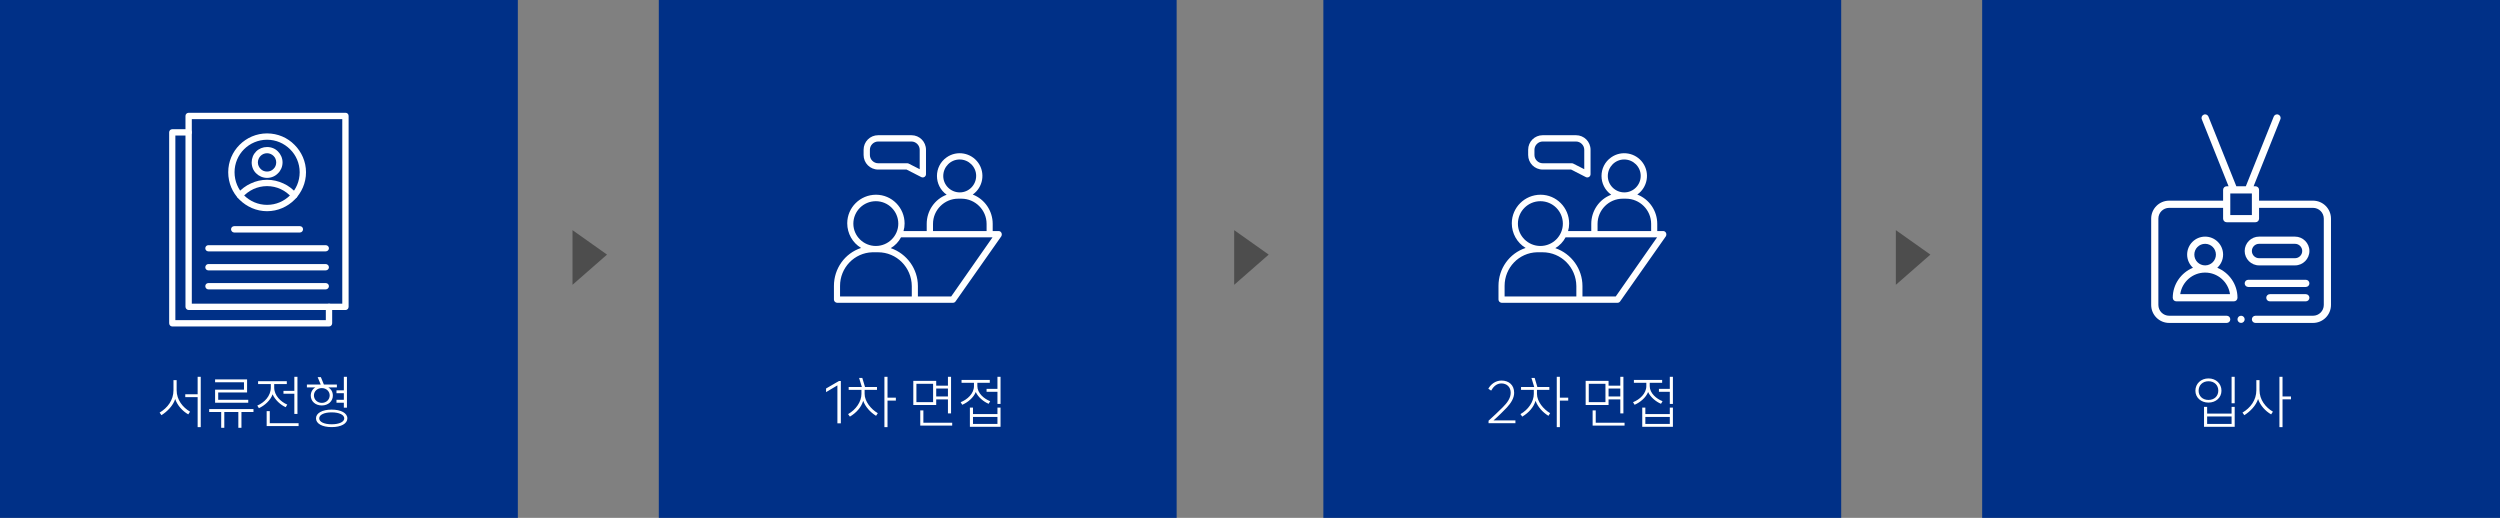 <svg width="869" height="180" viewBox="0 0 869 180" fill="none" xmlns="http://www.w3.org/2000/svg">
<rect x="0" y="0" width="869" height="180" fill="#808080" stroke="none"/>
<rect x="689" width="180" height="180" fill="#003087"/>
<path d="M776.78 140.18H775.7V130.98H776.78V140.18ZM767.66 139.94C765.02 139.94 763.12 138.16 763.12 135.82C763.12 133.4 765.02 131.54 767.68 131.54C770.32 131.54 772.2 133.4 772.18 135.82C772.18 138.16 770.3 139.94 767.66 139.94ZM767.66 139.02C769.74 139.02 771.06 137.66 771.08 135.82C771.1 133.92 769.74 132.52 767.68 132.52C765.6 132.52 764.24 133.92 764.24 135.82C764.24 137.66 765.6 139.02 767.66 139.02ZM776.78 148.36H766.12V141.42H767.2V143.76H775.7V141.42H776.78V148.36ZM767.2 144.76V147.36H775.7V144.76H767.2ZM793.407 137.8H796.347V138.8H793.407V148.46H792.327V130.98H793.407V137.8ZM785.407 132.14V135.64C785.407 138.98 787.527 141.6 790.067 143.1L789.447 144.04C787.447 142.9 785.647 140.92 784.907 138.7C784.167 141 782.187 143.02 780.127 144.32L779.487 143.42C782.247 141.78 784.307 139.12 784.307 135.64V132.14H785.407Z" fill="white"/>
<path d="M804 69.75H785.25V66C785.25 65.3 784.7 64.75 784 64.75H783.35L792.65 41.475C792.925 40.825 792.6 40.1 791.975 39.85C791.325 39.575 790.6 39.9 790.35 40.525L780.65 64.75H777.35L767.65 40.525C767.4 39.9 766.675 39.575 766.025 39.85C765.4 40.1 765.075 40.825 765.35 41.475L774.65 64.75H774C773.3 64.75 772.75 65.3 772.75 66V69.75H754C750.55 69.75 747.75 72.55 747.75 76V106C747.75 109.45 750.55 112.25 754 112.25H774C774.7 112.25 775.25 111.7 775.25 111C775.25 110.3 774.7 109.75 774 109.75H754C751.925 109.75 750.25 108.075 750.25 106V76C750.25 73.925 751.925 72.25 754 72.25H772.75V76C772.75 76.7 773.3 77.25 774 77.25H784C784.7 77.25 785.25 76.7 785.25 76V72.25H804C806.075 72.25 807.75 73.925 807.75 76V106C807.75 108.075 806.075 109.75 804 109.75H784C783.3 109.75 782.75 110.3 782.75 111C782.75 111.7 783.3 112.25 784 112.25H804C807.45 112.25 810.25 109.45 810.25 106V76C810.25 72.55 807.45 69.75 804 69.75ZM782.75 74.75H775.25V67.25H782.75V74.75Z" fill="white"/>
<path d="M770.725 93.075C771.95 91.95 772.75 90.325 772.75 88.5C772.75 85.05 769.95 82.25 766.5 82.25C763.05 82.25 760.25 85.05 760.25 88.5C760.25 90.325 761.05 91.95 762.275 93.075C758.175 94.75 755.25 98.8 755.25 103.5C755.25 104.2 755.8 104.75 756.5 104.75H776.5C777.2 104.75 777.75 104.2 777.75 103.5C777.75 98.8 774.825 94.75 770.725 93.075ZM766.5 84.75C768.575 84.75 770.25 86.425 770.25 88.5C770.25 90.575 768.575 92.25 766.5 92.25C764.425 92.25 762.75 90.575 762.75 88.5C762.75 86.425 764.425 84.75 766.5 84.75ZM757.85 102.25C758.45 98.025 762.1 94.75 766.5 94.75C770.9 94.75 774.55 98.025 775.15 102.25H757.85Z" fill="white"/>
<path d="M797.75 82.25H785.25C782.5 82.25 780.25 84.5 780.25 87.25C780.25 90 782.5 92.25 785.25 92.25H797.75C800.5 92.25 802.75 90 802.75 87.25C802.75 84.5 800.5 82.25 797.75 82.25ZM797.75 89.75H785.25C783.875 89.75 782.75 88.625 782.75 87.25C782.75 85.875 783.875 84.75 785.25 84.75H797.75C799.125 84.75 800.25 85.875 800.25 87.25C800.25 88.625 799.125 89.75 797.75 89.75Z" fill="white"/>
<path d="M781.5 99.75H801.5C802.191 99.75 802.75 99.191 802.75 98.5C802.75 97.809 802.191 97.25 801.5 97.25H781.5C780.809 97.25 780.25 97.809 780.25 98.5C780.25 99.191 780.809 99.75 781.5 99.75Z" fill="white"/>
<path d="M801.5 102.25H789C788.309 102.25 787.75 102.809 787.75 103.5C787.75 104.191 788.309 104.75 789 104.75H801.5C802.191 104.75 802.75 104.191 802.75 103.5C802.75 102.809 802.191 102.25 801.5 102.25Z" fill="white"/>
<path d="M779 112.25C779.69 112.25 780.25 111.69 780.25 111C780.25 110.31 779.69 109.75 779 109.75C778.31 109.75 777.75 110.31 777.75 111C777.75 111.69 778.31 112.25 779 112.25Z" fill="white"/>
<rect width="180" height="180" fill="#003087"/>
<path d="M68.7 137.04V130.98H69.78V148.46H68.7V138.04H64.4V137.04H68.7ZM61.4 132.14V135.64C61.4 138.98 63.52 141.6 66.06 143.1L65.44 144.04C63.44 142.9 61.64 140.92 60.9 138.7C60.16 141 58.18 143.02 56.12 144.32L55.48 143.42C58.24 141.78 60.3 139.12 60.3 135.64V132.14H61.4ZM75.847 138.98H86.287V140H74.767V135.44H84.807V132.88H74.767V131.88H85.887V136.42H75.847V138.98ZM72.707 142.2H88.107V143.2H83.927V148.7H82.847V143.2H77.967V148.7H76.887V143.2H72.707V142.2ZM98.533 136.86V135.86H102.313V130.98H103.393V143.88H102.313V136.86H98.533ZM94.753 137.06C94.033 139.16 91.933 141.02 89.993 141.88L89.433 140.98C91.853 139.94 94.133 137.7 94.133 134.7V133.5H89.713V132.5H99.693V133.5H95.313V134.7C95.313 137.56 97.673 139.7 99.853 140.64L99.313 141.54C97.533 140.78 95.573 138.96 94.753 137.06ZM93.773 142.9V147.1H103.793V148.1H92.693V142.9H93.773ZM116.96 136.68V135.68H119.52V130.98H120.6V141.7H119.52V139.98H116.96V138.98H119.52V136.68H116.96ZM115.7 137.52C115.7 139.48 114.08 140.94 111.86 140.94C109.62 140.94 108.02 139.48 108.02 137.52C108.04 136.26 108.62 135.26 109.6 134.66H106.68V133.66H111.48L110.42 131.1H111.54L112.58 133.66H117.1V134.66H114.12C115.12 135.26 115.7 136.26 115.7 137.52ZM109.12 137.44C109.12 138.9 110.3 140.04 111.86 140.04C113.42 140.04 114.6 138.9 114.6 137.44C114.6 136.02 113.42 134.9 111.86 134.9C110.28 134.9 109.12 136.02 109.12 137.44ZM115.28 142.38C118.56 142.38 120.74 143.6 120.74 145.42C120.74 147.26 118.58 148.46 115.28 148.46C112 148.46 109.84 147.26 109.84 145.42C109.84 143.6 112 142.38 115.28 142.38ZM115.28 147.48C117.9 147.48 119.66 146.66 119.66 145.42C119.66 144.18 117.9 143.34 115.28 143.34C112.68 143.34 110.96 144.18 110.96 145.42C110.96 146.66 112.68 147.48 115.28 147.48Z" fill="white"/>
<path d="M113.258 106.64C113.258 106.077 113.773 105.562 114.383 105.562C114.992 105.562 115.461 106.077 115.461 106.64V112.357C115.461 112.967 114.992 113.482 114.383 113.482H59.878C59.269 113.482 58.8 112.967 58.8 112.357V45.995C58.8 45.386 59.269 44.917 59.878 44.917H65.595C66.205 44.917 66.673 45.386 66.673 45.995C66.673 46.605 66.205 47.12 65.595 47.12H60.956V111.28H113.258V106.64Z" fill="white"/>
<path d="M65.596 39.2H120.1C120.71 39.2 121.178 39.669 121.178 40.278V106.64C121.178 107.249 120.71 107.765 120.1 107.765H65.596C64.986 107.765 64.471 107.249 64.471 106.64V40.278C64.471 39.669 64.986 39.2 65.596 39.2ZM118.976 41.403H66.673V105.562H118.976V41.403Z" fill="white"/>
<path d="M92.825 46.37C96.574 46.37 99.948 47.87 102.385 50.354C104.822 52.791 106.369 56.165 106.369 59.868C106.369 63.617 104.822 66.991 102.385 69.428C99.948 71.865 96.574 73.412 92.825 73.412C89.122 73.412 85.748 71.865 83.264 69.428C80.827 66.991 79.327 63.617 79.327 59.868C79.327 56.165 80.827 52.791 83.264 50.354C85.748 47.87 89.122 46.37 92.825 46.37ZM100.839 51.901C98.776 49.838 95.965 48.573 92.825 48.573C89.731 48.573 86.873 49.838 84.811 51.901C82.795 53.916 81.53 56.775 81.53 59.868C81.53 63.008 82.795 65.867 84.811 67.882C86.873 69.944 89.731 71.209 92.825 71.209C95.965 71.209 98.776 69.944 100.839 67.882C102.901 65.867 104.166 63.008 104.166 59.868C104.166 56.775 102.901 53.916 100.839 51.901Z" fill="white"/>
<path d="M84.201 68.678C83.826 69.1 83.123 69.147 82.702 68.772C82.233 68.397 82.186 67.694 82.561 67.226C83.826 65.773 85.42 64.554 87.201 63.758C88.888 62.961 90.809 62.492 92.825 62.492C94.84 62.492 96.761 62.961 98.495 63.758C100.276 64.554 101.823 65.773 103.088 67.226C103.51 67.694 103.463 68.397 102.994 68.772C102.526 69.147 101.823 69.1 101.448 68.678C100.37 67.413 99.058 66.429 97.558 65.726C96.152 65.07 94.512 64.695 92.825 64.695C91.137 64.695 89.544 65.07 88.091 65.726C86.591 66.429 85.279 67.413 84.201 68.678Z" fill="white"/>
<path d="M92.825 51.104C94.324 51.104 95.683 51.666 96.621 52.65C97.605 53.635 98.214 54.994 98.214 56.447C98.214 57.946 97.605 59.305 96.621 60.243C95.683 61.227 94.324 61.836 92.825 61.836C91.372 61.836 90.013 61.227 89.028 60.243C88.044 59.305 87.482 57.946 87.482 56.447C87.482 54.994 88.044 53.635 89.028 52.65C90.013 51.666 91.372 51.104 92.825 51.104ZM95.074 54.197C94.512 53.635 93.715 53.26 92.825 53.26C91.934 53.26 91.138 53.635 90.575 54.197C90.013 54.759 89.638 55.603 89.638 56.447C89.638 57.337 90.013 58.134 90.575 58.696C91.138 59.305 91.934 59.633 92.825 59.633C93.715 59.633 94.512 59.305 95.074 58.696C95.683 58.134 96.011 57.337 96.011 56.447C96.011 55.603 95.683 54.759 95.074 54.197Z" fill="white"/>
<path d="M81.389 80.817C80.827 80.817 80.311 80.301 80.311 79.692C80.311 79.083 80.827 78.614 81.389 78.614H104.259C104.869 78.614 105.337 79.083 105.337 79.692C105.337 80.301 104.869 80.817 104.259 80.817H81.389Z" fill="white"/>
<path d="M72.438 87.378C71.829 87.378 71.36 86.909 71.36 86.3C71.36 85.691 71.829 85.222 72.438 85.222H113.211C113.82 85.222 114.336 85.691 114.336 86.3C114.336 86.909 113.82 87.378 113.211 87.378H72.438Z" fill="white"/>
<path d="M72.438 93.986C71.829 93.986 71.36 93.517 71.36 92.908C71.36 92.299 71.829 91.783 72.438 91.783H113.211C113.82 91.783 114.336 92.299 114.336 92.908C114.336 93.517 113.82 93.986 113.211 93.986H72.438Z" fill="white"/>
<path d="M72.438 100.594C71.829 100.594 71.36 100.079 71.36 99.469C71.36 98.86 71.829 98.392 72.438 98.392H113.211C113.82 98.392 114.336 98.86 114.336 99.469C114.336 100.079 113.82 100.594 113.211 100.594H72.438Z" fill="white"/>
<rect x="229" width="180" height="180" fill="#003087"/>
<path d="M287.14 135.04L291.62 132.44H292.28V147.14H291.08V133.96L287.14 136.3V135.04ZM308.501 138.24H311.401V139.24H308.501V148.46H307.421V130.98H308.501V138.24ZM300.541 135.52V136.92C300.541 139.54 302.781 142.26 305.121 143.62L304.521 144.54C302.441 143.26 300.801 141.38 300.041 139.32C299.441 141.44 297.761 143.44 295.421 144.82L294.801 143.94C297.521 142.4 299.441 139.62 299.441 136.92V135.52H295.001V134.52H299.581L298.621 131.38H299.741L300.681 134.52H304.841V135.52H300.541ZM329.505 138.82H325.425V140.78H317.465V132.4H325.425V134.06H329.505V130.98H330.585V143.7H329.505V138.82ZM318.545 139.78H324.345V133.4H318.545V139.78ZM329.505 137.82V135.06H325.425V137.82H329.505ZM320.965 142.66V146.94H330.985V147.94H319.885V142.66H320.965ZM346.712 135.18V130.98H347.792V140.4H346.712V136.18H342.932V135.18H346.712ZM339.172 136.26C338.412 138.22 336.372 139.9 334.472 140.7L333.932 139.8C336.252 138.88 338.552 136.82 338.552 134.2V133.06H334.232V132.06H344.052V133.06H339.732V134.2C339.732 136.68 342.052 138.62 344.192 139.46L343.652 140.36C341.912 139.66 339.952 138.02 339.172 136.26ZM338.212 143.92H346.712V141.68H347.792V148.36H337.132V141.68H338.212V143.92ZM338.212 147.36H346.712V144.92H338.212V147.36Z" fill="white"/>
<path d="M305.25 58.938H315.125L320.25 61.562C321 61.938 321.875 61.375 321.875 60.562V52.062C321.875 49.25 319.625 47 316.812 47H305.25C302.437 47 300.188 49.25 300.188 52.062V53.875C300.188 56.688 302.437 58.938 305.25 58.938ZM302.375 52.062C302.375 50.5 303.687 49.188 305.25 49.188H316.812C318.375 49.188 319.688 50.5 319.688 52.062V58.812L315.875 56.875C315.75 56.812 315.563 56.75 315.375 56.75H305.25C303.687 56.75 302.375 55.438 302.375 53.875V52.062Z" fill="white"/>
<path d="M347.125 80.312H345.062V77.812C345.062 73.312 342.312 69.25 338.125 67.625C341.687 65.125 342.562 60.187 340.062 56.625C337.562 53.062 332.625 52.187 329.062 54.687C324.562 57.812 324.562 64.5 329.062 67.687C324.875 69.25 322.125 73.312 322.125 77.812V80.312H314.062C314.312 79.437 314.438 78.625 314.438 77.687C314.438 72.187 310 67.687 304.5 67.687C299 67.687 294.5 72.125 294.5 77.625C294.5 81.125 296.312 84.375 299.312 86.187C293.625 88.062 289.875 93.375 289.875 99.375V104.125C289.875 104.75 290.375 105.187 290.938 105.25H331.25C331.625 105.25 331.938 105.062 332.125 104.812L348.062 82.125C348.5 81.312 348 80.312 347.125 80.312ZM327.875 61.187C327.875 58 330.438 55.437 333.562 55.437C336.75 55.437 339.312 58 339.312 61.125C339.312 64.312 336.75 66.875 333.625 66.875C330.438 66.875 327.875 64.312 327.875 61.187ZM324.312 77.812C324.312 73 328.25 69.062 333.062 69.062H334.188C339 69.062 342.938 73 342.938 77.812V80.312H324.312V77.812ZM296.625 77.75C296.625 73.437 300.125 69.937 304.438 69.937C308.75 69.937 312.25 73.437 312.25 77.75C312.25 82 308.75 85.5 304.438 85.5C300.188 85.5 296.625 82.062 296.625 77.75ZM292 99.375C292 93.062 296.937 87.875 303.25 87.687H305.188C311.688 87.687 316.875 92.937 316.938 99.437V103.062H292V99.375ZM330.625 103.062H319.062V99.437C319.062 93.5 315.25 88.187 309.625 86.25C311.125 85.375 312.375 84.062 313.188 82.5H345L330.625 103.062Z" fill="white"/>
<rect x="460" width="180" height="180" fill="#003087"/>
<path d="M519.16 146.12H526.76V147.1H517.42V146.24C519.02 144.86 520.94 142.94 522.32 141.6C523.96 140 525.12 138.34 525.12 136.52C525.12 134.5 523.74 133.28 521.88 133.28C520.14 133.28 519 134.54 518.32 135.78L517.34 135.12C518.14 133.66 519.76 132.28 521.92 132.28C524.44 132.28 526.32 133.78 526.32 136.54C526.32 138.32 525.28 140.06 523.74 141.7C522.8 142.7 520.9 144.6 519.16 146.12ZM542.212 138.24H545.112V139.24H542.212V148.46H541.132V130.98H542.212V138.24ZM534.252 135.52V136.92C534.252 139.54 536.492 142.26 538.832 143.62L538.232 144.54C536.152 143.26 534.512 141.38 533.752 139.32C533.152 141.44 531.472 143.44 529.132 144.82L528.512 143.94C531.232 142.4 533.152 139.62 533.152 136.92V135.52H528.712V134.52H533.292L532.332 131.38H533.452L534.392 134.52H538.552V135.52H534.252ZM563.216 138.82H559.136V140.78H551.176V132.4H559.136V134.06H563.216V130.98H564.296V143.7H563.216V138.82ZM552.256 139.78H558.056V133.4H552.256V139.78ZM563.216 137.82V135.06H559.136V137.82H563.216ZM554.676 142.66V146.94H564.696V147.94H553.596V142.66H554.676ZM580.423 135.18V130.98H581.503V140.4H580.423V136.18H576.643V135.18H580.423ZM572.883 136.26C572.123 138.22 570.083 139.9 568.183 140.7L567.643 139.8C569.963 138.88 572.263 136.82 572.263 134.2V133.06H567.943V132.06H577.763V133.06H573.443V134.2C573.443 136.68 575.763 138.62 577.903 139.46L577.363 140.36C575.623 139.66 573.663 138.02 572.883 136.26ZM571.923 143.92H580.423V141.68H581.503V148.36H570.843V141.68H571.923V143.92ZM571.923 147.36H580.423V144.92H571.923V147.36Z" fill="white"/>
<path d="M536.25 58.938H546.125L551.25 61.562C552 61.938 552.875 61.375 552.875 60.562V52.062C552.875 49.25 550.625 47 547.812 47H536.25C533.437 47 531.188 49.25 531.188 52.062V53.875C531.188 56.688 533.437 58.938 536.25 58.938ZM533.375 52.062C533.375 50.5 534.687 49.188 536.25 49.188H547.812C549.375 49.188 550.688 50.5 550.688 52.062V58.812L546.875 56.875C546.75 56.812 546.563 56.75 546.375 56.75H536.25C534.687 56.75 533.375 55.438 533.375 53.875V52.062Z" fill="white"/>
<path d="M578.125 80.312H576.062V77.812C576.062 73.312 573.312 69.25 569.125 67.625C572.687 65.125 573.562 60.187 571.062 56.625C568.562 53.062 563.625 52.187 560.062 54.687C555.562 57.812 555.562 64.5 560.062 67.687C555.875 69.25 553.125 73.312 553.125 77.812V80.312H545.062C545.312 79.437 545.438 78.625 545.438 77.687C545.438 72.187 541 67.687 535.5 67.687C530 67.687 525.5 72.125 525.5 77.625C525.5 81.125 527.312 84.375 530.312 86.187C524.625 88.062 520.875 93.375 520.875 99.375V104.125C520.875 104.75 521.375 105.187 521.938 105.25H562.25C562.625 105.25 562.938 105.062 563.125 104.812L579.062 82.125C579.5 81.312 579 80.312 578.125 80.312ZM558.875 61.187C558.875 58 561.438 55.437 564.562 55.437C567.75 55.437 570.312 58 570.312 61.125C570.312 64.312 567.75 66.875 564.625 66.875C561.438 66.875 558.875 64.312 558.875 61.187ZM555.312 77.812C555.312 73 559.25 69.062 564.062 69.062H565.188C570 69.062 573.938 73 573.938 77.812V80.312H555.312V77.812ZM527.625 77.75C527.625 73.437 531.125 69.937 535.438 69.937C539.75 69.937 543.25 73.437 543.25 77.75C543.25 82 539.75 85.5 535.438 85.5C531.188 85.5 527.625 82.062 527.625 77.75ZM523 99.375C523 93.062 527.937 87.875 534.25 87.687H536.188C542.688 87.687 547.875 92.937 547.938 99.437V103.062H523V99.375ZM561.625 103.062H550.062V99.437C550.062 93.5 546.25 88.187 540.625 86.25C542.125 85.375 543.375 84.062 544.188 82.5H576L561.625 103.062Z" fill="white"/>
<path d="M199 99V80L211 88.5L199 99Z" fill="#4D4D4D"/>
<path d="M429 99V80L441 88.5L429 99Z" fill="#4D4D4D"/>
<path d="M659 99V80L671 88.5L659 99Z" fill="#4D4D4D"/>
</svg>
